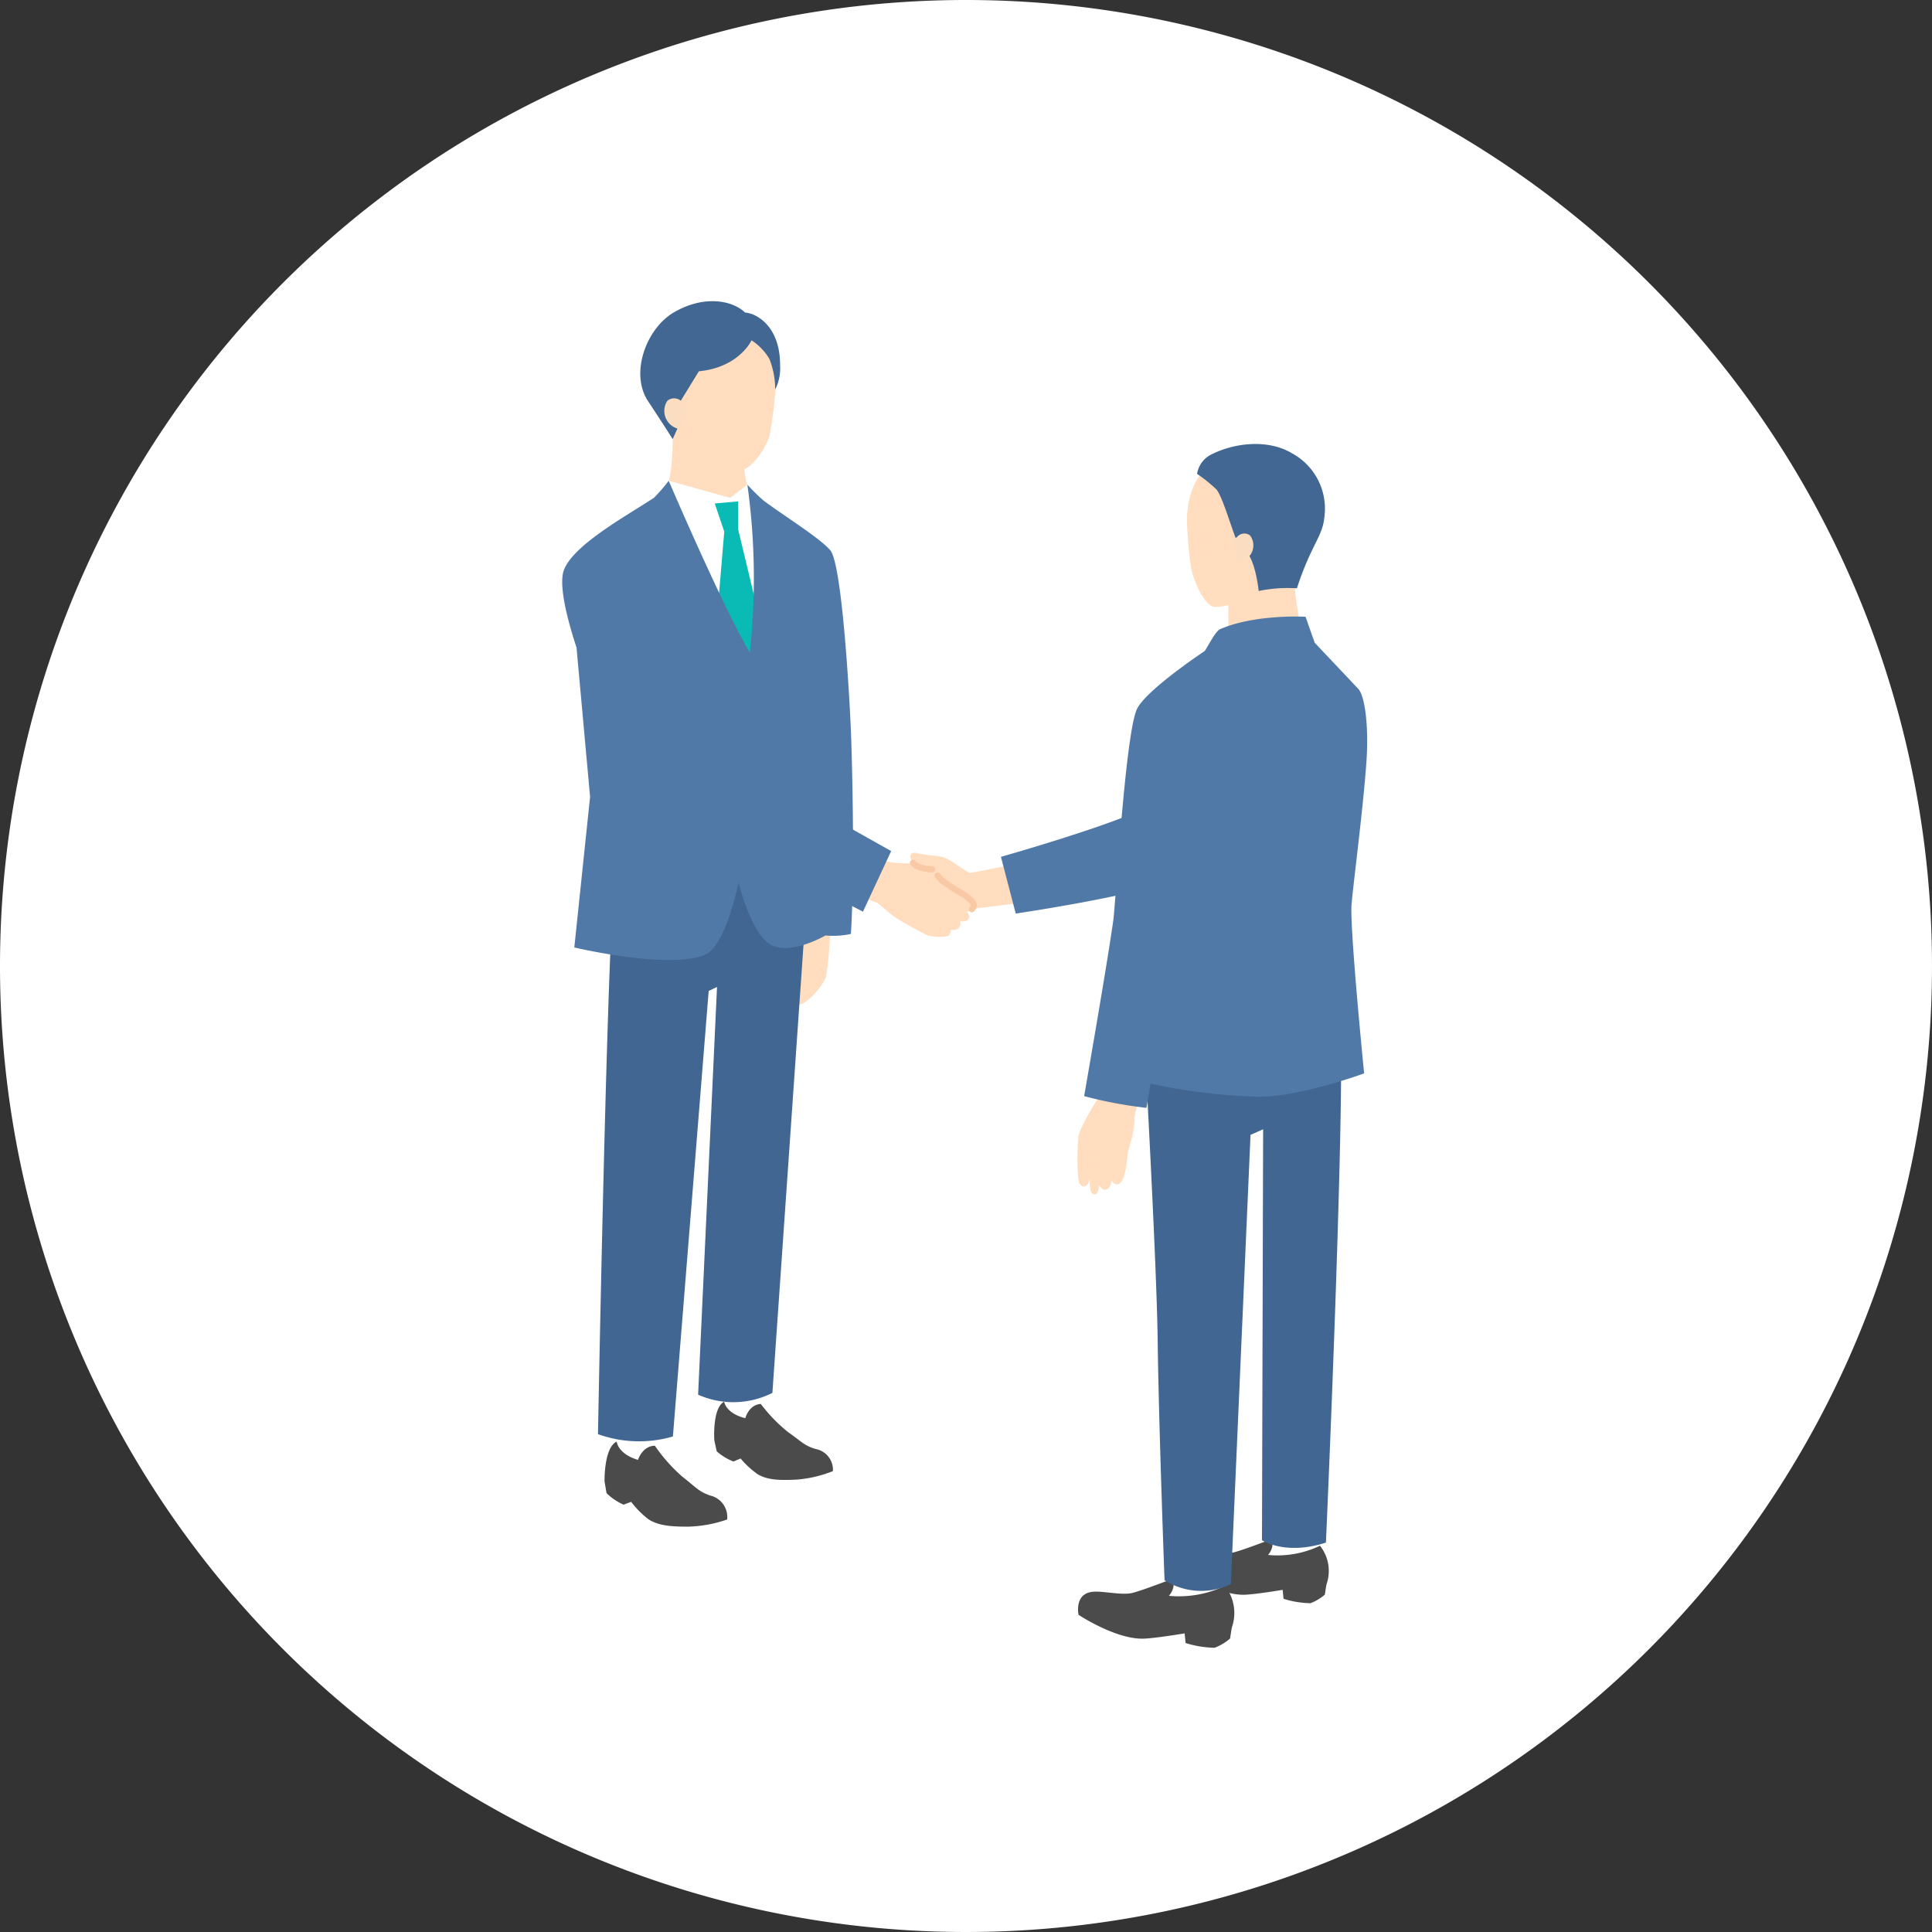 <svg xmlns="http://www.w3.org/2000/svg" width="228" height="228" viewBox="0 0 228 228">
  <rect x="0" y="0" width="228" height="228" fill="#333333" stroke="none"/>
  <g id="Group_1414" data-name="Group 1414" transform="translate(-258 -2280)">
    <path id="Path_1589" data-name="Path 1589" d="M114,0A114,114,0,1,1,0,114,114,114,0,0,1,114,0Z" transform="translate(258 2280)" fill="#fff"/>
    <g id="Group_1165" data-name="Group 1165" transform="translate(324.349 2315.543)">
      <g id="Group_1166" data-name="Group 1166" transform="translate(0 0)">
        <path id="Path_643" data-name="Path 643" d="M175.323,249.032a23.371,23.371,0,0,0-1.557,4.805,12.986,12.986,0,0,1-.739,3.971c-.193.79-.219,3.146-.906,3.867-.511.536-.917.075-1.092-.2a1.763,1.763,0,0,1-.345.908c-.578.473-.973-.132-1.1-.385a2.043,2.043,0,0,1-.291,1.01c-.386.23-.687,0-.781-.605-.027-.179-.043-.625-.052-1.162-.164.818-.668,1.217-1.128.7s-.318-4.7-.221-5.638,2.1-4.242,2.338-4.519c.087-.1.476-1.765.932-3.82Z" transform="translate(-106.205 -157.692)" fill="#ffddbe"/>
        <path id="Path_644" data-name="Path 644" d="M124.386,179.846c-.308.066-6.712,1.367-6.828,1.324-.633-.233-2.252-1.585-3.1-1.835s-1.983-.194-3.169-.5-.806,1.241.191,1.595a4.735,4.735,0,0,0,1.632.323l-3.882,2.98,4.378,3.872,3.87-2.142,8.25-1.011Z" transform="translate(-69.463 -113.704)" fill="#ffddbe"/>
        <path id="Path_645" data-name="Path 645" d="M226.267,395.055l-.248,2.934-1.809,1.694,2.452,1.259,5.486-.924-.141-1.912,0-3.051Z" transform="translate(-142.585 -251.233)" fill="#fff"/>
        <path id="Path_646" data-name="Path 646" d="M217.528,402.073a11.6,11.6,0,0,1-6.131,1.088,2.174,2.174,0,0,0,.5-.963,1.719,1.719,0,0,0-.094-.905s-3.092,1.2-4.335,1.535c-1.152.31-3.166-.195-4.325-.117-2.159.145-1.642,2.531-1.642,2.531s4.194,2.795,7.285,2.608c1.136-.068,2.949-.346,4.339-.569l.106,1.053a11.186,11.186,0,0,0,3.182.52,5.616,5.616,0,0,0,1.7-1.018c.007-.187.187-1.205.187-1.205a4.772,4.772,0,0,0-.77-4.557" transform="translate(-128.106 -255.2)" fill="#4b4b4b"/>
        <path id="Path_647" data-name="Path 647" d="M193.934,407.427l-.267,3.16-1.948,1.825,2.641,1.356,5.909-1-.152-2.059-.005-3.286Z" transform="translate(-121.922 -259.101)" fill="#fff"/>
        <path id="Path_648" data-name="Path 648" d="M177.334,130.358s-14.587,10.476-17.925,12.238c-4.171,2.2-17.2,5.878-17.2,5.878l1.746,6.695s14.15-2.083,18.112-3.875,19.02-10.509,19.02-10.509Z" transform="translate(-90.435 -82.901)" fill="#5179a8"/>
        <path id="Path_649" data-name="Path 649" d="M184.521,414.985a12.492,12.492,0,0,1-6.6,1.172,2.339,2.339,0,0,0,.534-1.038,1.851,1.851,0,0,0-.1-.975s-3.33,1.293-4.669,1.653c-1.241.334-3.41-.21-4.659-.126-2.325.156-1.768,2.725-1.768,2.725s4.517,3.01,7.846,2.809c1.224-.074,3.176-.373,4.674-.613l.114,1.134a12.041,12.041,0,0,0,3.427.56,6.046,6.046,0,0,0,1.833-1.1c.007-.2.2-1.3.2-1.3a5.141,5.141,0,0,0-.829-4.907" transform="translate(-106.327 -263.373)" fill="#4b4b4b"/>
        <path id="Path_650" data-name="Path 650" d="M188.284,229.661s1.6,28.192,1.725,38.006c.137,10.386.812,28.277.812,28.277a8.043,8.043,0,0,0,7.822.455l2.323-53.012,1.488-.662-.136,48.5s2.733,1.833,7.547.279c0,0,2.221-49.769,1.726-61.547l-3.575-1.13-15.932-.823Z" transform="translate(-119.738 -145.001)" fill="#416692"/>
        <path id="Path_651" data-name="Path 651" d="M223.652,84.714s.207,5.029,1.331,7.62l-5.834,2.211-3.232-2.207s0-4.36.017-7.534l3.572-2.335Z" transform="translate(-137.311 -52.446)" fill="#ffddbe"/>
        <path id="Path_652" data-name="Path 652" d="M209.665,65.947a5.286,5.286,0,0,1-4,1.541c-1.152-.283-2.342-2.958-2.669-4.591a48.641,48.641,0,0,1-.483-5.645c.02-.712-.078-7.421,6.592-7.815,6.858-.4,8.422,3.843,8.373,6.767-.038,2.233-1.392,5.376-6.429,6.928a12.474,12.474,0,0,1-1.383,2.815" transform="translate(-128.786 -31.422)" fill="#ffddbe"/>
        <path id="Path_653" data-name="Path 653" d="M202.226,156.134s-1.725-17.249-1.482-19.985,1.348-11.129,1.747-16.7c.307-4.294-.18-7.858-.952-8.685-.577-.618-3.607-3.82-5.146-5.447l-1.081-3.068s-5.908-.342-10.063,1.457c-.553.24-1.248,1.666-1.829,2.578-1.425.959-6.8,4.667-7.95,6.744-1.407,2.551-2.565,22.985-2.837,24.969-.7,5.093-3.451,20.821-3.451,20.821a50.336,50.336,0,0,0,7.355,1.387s.2-1.13.477-2.856a70.6,70.6,0,0,0,12.134,1.525c4.846.292,13.078-2.738,13.078-2.738" transform="translate(-107.59 -65.007)" fill="#5179a8"/>
        <path id="Path_654" data-name="Path 654" d="M211.015,58.651c-.545-.11-2.029-5.965-2.94-7A17.008,17.008,0,0,0,205.8,49.82a3.107,3.107,0,0,1,1.589-2.243c2.908-1.489,6.853-1.844,9.606-.188a7.425,7.425,0,0,1,3.825,7.562c-.22,2.31-1.561,3.219-3.239,8.375a16.946,16.946,0,0,0-4.509.317s-.466-4.672-2.059-4.993" transform="translate(-130.88 -29.441)" fill="#416792"/>
        <path id="Path_655" data-name="Path 655" d="M218.364,78.55a1.958,1.958,0,0,0,1-3.04,1.117,1.117,0,0,0-1.532.174l-.537.415.688,2.615Z" transform="translate(-138.188 -47.861)" fill="#fbdec1"/>
        <path id="Path_656" data-name="Path 656" d="M39.083,55.356,26.9,50.372C30.753,50.4,30.1,40.048,30.1,40.048l4.758,1.607L38.5,43.019s-.294,7.306,3.324,7.306Z" transform="translate(-17.104 -25.468)" fill="#ffddbe"/>
        <path id="Path_657" data-name="Path 657" d="M34.8,19.339c1.133,1.122,3.765,2.768,5.457,2.531,1.167-.164,2.761-2.539,3.2-3.937a42.767,42.767,0,0,0,.717-5.879c.046-.741.758-7.7-5.8-8.761-6.741-1.093-8.353,4-8.473,6.212-.113,2.085.447,4.511,3.418,8.133a17.9,17.9,0,0,0,1.483,1.7" transform="translate(-19.003 -1.997)" fill="#ffddbe"/>
        <path id="Path_658" data-name="Path 658" d="M76.8,204.461a42.44,42.44,0,0,1-.418,4.343c-.239.963-2.148,3.337-3.364,3.439a2.2,2.2,0,0,1-1.893-1.205l1.257-7.916,4.569.44Z" transform="translate(-45.231 -129.174)" fill="#ffddbe"/>
        <path id="Path_659" data-name="Path 659" d="M56.286,351.534l-.157-3.4-4.46.206.3,2.926.054,2.591,3.152.88Z" transform="translate(-32.858 -221.393)" fill="#fff"/>
        <path id="Path_660" data-name="Path 660" d="M50.428,356.733s.185,1.381,2.5,1.95c0,0,.411-1.6,1.826-1.68A18.884,18.884,0,0,0,58,360.345c1.52,1.056,1.855,1.567,3.223,1.973a2.487,2.487,0,0,1,2.041,2.609,14.448,14.448,0,0,1-4.314,1.006c-2.222.112-3.488-.006-4.563-.635a10.818,10.818,0,0,1-2.019-1.859l-.837.357a6.575,6.575,0,0,1-1.976-1.2l-.285-1.3s-.261-3.8,1.157-4.559" transform="translate(-31.321 -226.862)" fill="#4b4b4b"/>
        <path id="Path_661" data-name="Path 661" d="M21.861,364.79v-3.567H17.184l.169,3.076-.068,2.714,3.256,1.073Z" transform="translate(-10.928 -229.717)" fill="#fff"/>
        <path id="Path_662" data-name="Path 662" d="M15.146,369.671s.127,1.454,2.517,2.161c0,0,.507-1.65,1.992-1.67a19.784,19.784,0,0,0,3.242,3.654c1.539,1.179,1.865,1.729,3.278,2.22a2.605,2.605,0,0,1,2.01,2.829,15.126,15.126,0,0,1-4.563.845c-2.331.01-3.65-.174-4.745-.884a11.347,11.347,0,0,1-2.023-2.043l-.893.333a6.884,6.884,0,0,1-2.01-1.356l-.236-1.375s-.09-3.988,1.431-4.715" transform="translate(-8.721 -235.09)" fill="#4b4b4b"/>
        <path id="Path_663" data-name="Path 663" d="M36.486,174.123,32.177,236.2a10.223,10.223,0,0,1-8.767.211L25.641,188.3l-.983.463-4.222,52.581a14.274,14.274,0,0,1-8.842-.276s.968-52.919,1.864-64.683l3.676-7.277,15.964-.283Z" transform="translate(-7.373 -107.365)" fill="#416692"/>
        <path id="Path_664" data-name="Path 664" d="M30.331,60.645l1.525-2.437L39.1,60.228l2.038-1.564L42.7,60.878l1.344,20.839-10.029.394Z" transform="translate(-19.289 -37.018)" fill="#fff"/>
        <path id="Path_665" data-name="Path 665" d="M52.209,68.222V64.9l-2.763.247,1.121,3.32L49.446,81.806l4.282,4.838,1.518-5.819Z" transform="translate(-31.445 -41.274)" fill="#09bab5"/>
        <path id="Path_666" data-name="Path 666" d="M91.735,182.953l3.807,1.417c.942.792,1.75,1.461,2.009,1.645a36.072,36.072,0,0,0,3.966,2.208,5.718,5.718,0,0,0,2.353.06.7.7,0,0,0,.31-.733,1.166,1.166,0,0,0,.914-.185.819.819,0,0,0,.2-.858s.75.186,1-.258-.235-.848-.235-.848a.931.931,0,0,0,.838-.654c.147-.525-1.233-1.438-1.657-1.648s-2.081-1.358-2.081-1.358-1.37-1.733-2.421-1.913-2.735-.079-3.674-.267-4.079-1.308-4.079-1.308Z" transform="translate(-58.338 -113.358)" fill="#ffddbe"/>
        <path id="Path_667" data-name="Path 667" d="M125.109,189.913a.364.364,0,0,1-.263-.616.493.493,0,0,0,.118-.215c-.019-.229-.9-.943-1.469-1.224-.435-.216-1.955-1.266-2.126-1.385a.366.366,0,0,1-.078-.074s-.2-.25-.492-.559a.364.364,0,1,1,.528-.5c.246.259.427.476.5.565.486.336,1.675,1.144,1.993,1.3.021.011,2.114,1.118,1.846,2.073a1.223,1.223,0,0,1-.293.521.364.364,0,0,1-.263.112" transform="translate(-76.757 -117.794)" fill="#f8c9a4"/>
        <path id="Path_668" data-name="Path 668" d="M115.29,182.566a5.356,5.356,0,0,1-1.717-.344,1.8,1.8,0,0,1-.776-.552.364.364,0,1,1,.561-.464,1.075,1.075,0,0,0,.458.33,4.516,4.516,0,0,0,1.5.3.364.364,0,0,1,.033.727h-.055" transform="translate(-71.679 -115.153)" fill="#f8c9a4"/>
        <path id="Path_669" data-name="Path 669" d="M34.31,99.374c-.028-4.983-.158-9.547-.239-11.613-.137-3.476-1.025-19.738-2.445-21.362-1.282-1.466-5.331-3.97-7.865-5.847a23.749,23.749,0,0,1-1.912-1.888,80.033,80.033,0,0,1,.286,19.8c-3.109-5.178-9.567-20.25-9.567-20.25a20.125,20.125,0,0,1-1.753,2.016C7.447,62.428,1.48,65.7.235,68.647c-.648,1.534.112,5.164,1.453,9.247l1.6,17.621L1.426,113.288s11.746,2.761,15.61.749c2.344-1.221,3.764-8.421,3.764-8.421s1.539,6.317,3.958,7.428,6.292-1.167,6.292-1.167v-.007a9.705,9.705,0,0,0,3.021-.182c.061-1.025.109-2.131.145-3.285.808.417,1.276.656,1.276.656l3.328-7.148s-1.89-1.059-4.51-2.537" transform="translate(0 -37.017)" fill="#5179a8"/>
        <path id="Path_670" data-name="Path 670" d="M41.237,10.411a5.6,5.6,0,0,0,.57-2.884c0-4.607-2.813-6.1-4.129-6.186C36.1-.15,32.772-.712,29.277,1.319c-3.247,1.887-5.23,7.189-3.048,10.487,1.895,2.863,2.9,4.466,2.9,4.466l.652-1.432-.219-2.224s1.454-2.376,2.661-4.344c4.738-.443,6.219-3.652,6.219-3.652a6.752,6.752,0,0,1,2.106,2.2,10,10,0,0,1,.685,3.586" transform="translate(-16.096 0)" fill="#416792"/>
        <path id="Path_671" data-name="Path 671" d="M34.724,35.039a2.171,2.171,0,0,1-1.3-3.3,1.239,1.239,0,0,1,1.707.1l.621.426-.6,2.939Z" transform="translate(-21.02 -19.979)" fill="#fbdec1"/>
      </g>
    </g>
  </g>
</svg>
